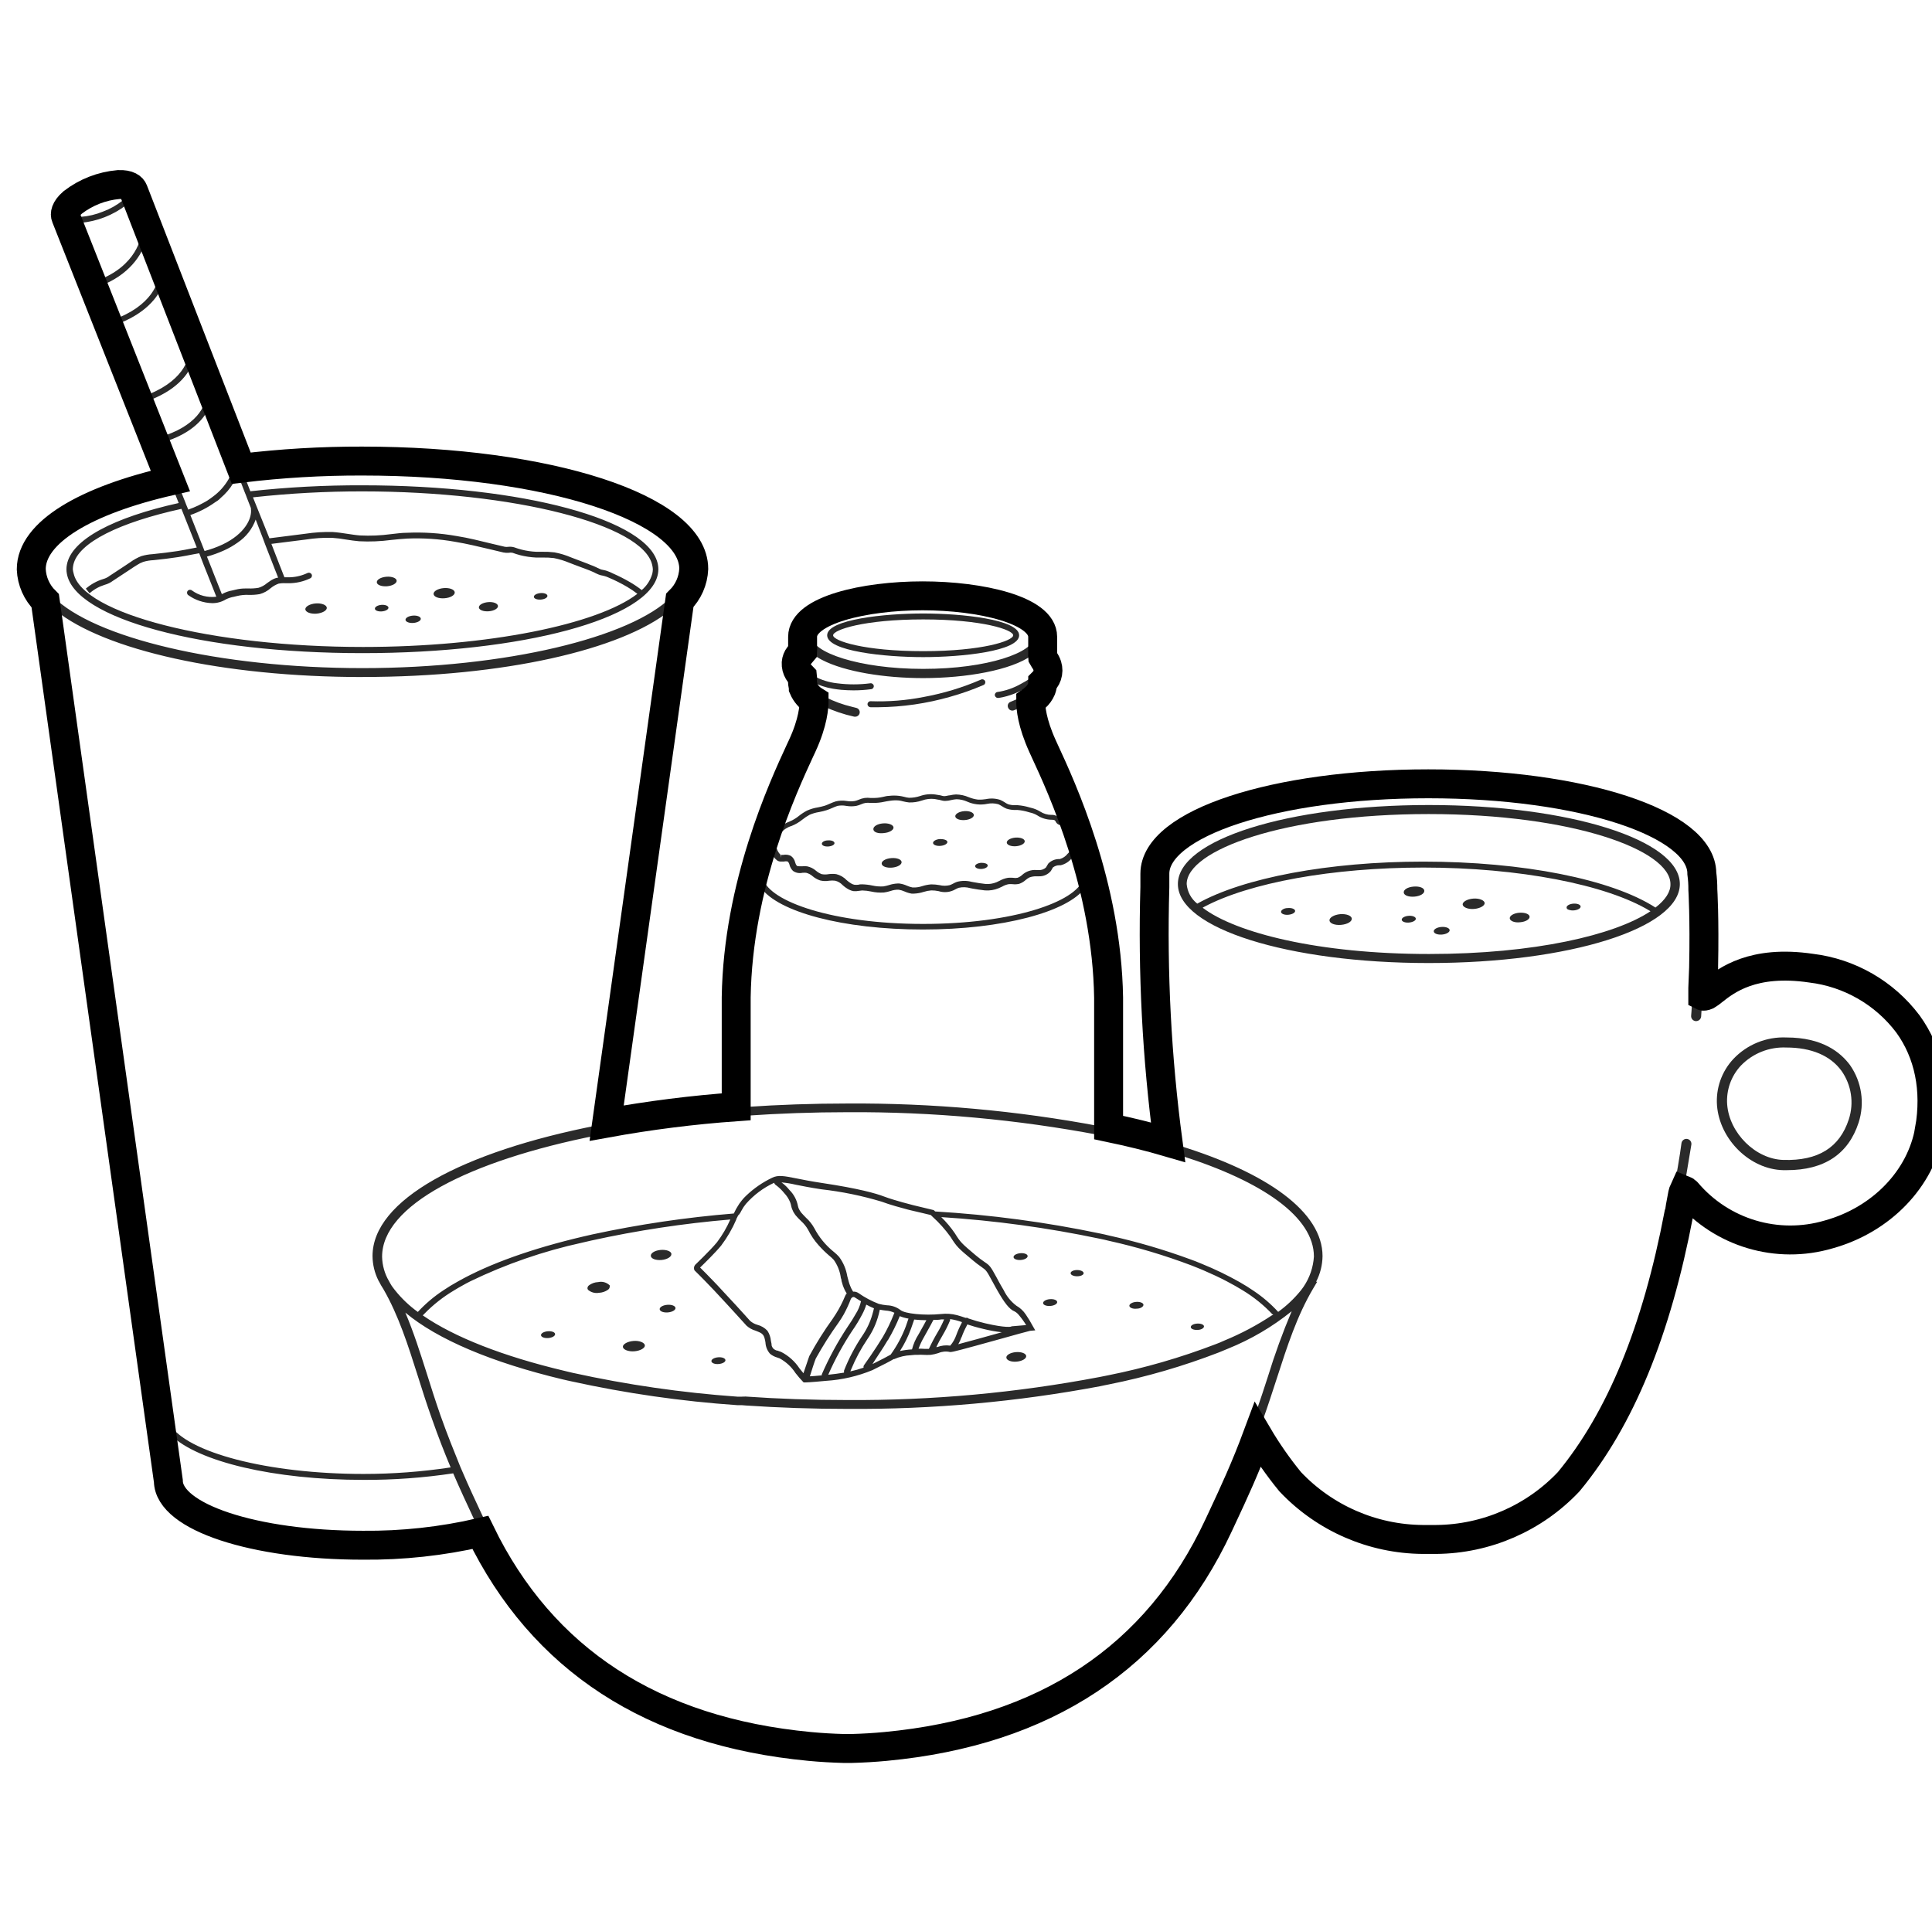 <svg viewBox="0 0 400.64 398.43" height="398.43" width="400.64" xmlns="http://www.w3.org/2000/svg"><defs><style>.cls-1{fill:#2a2a2a;}.cls-2{fill:none;stroke:#000;stroke-miterlimit:10;stroke-width:6px;}</style></defs><g id="Layer_1"><g id="Layer_1-2"><path d="M191.44,136.28c8.001,0,19.899-1.233,19.899-4.525s-11.897-4.525-19.899-4.525-19.911,1.233-19.911,4.525,11.91,4.525,19.911,4.525ZM191.44,128.463c12.255,0,18.666,2.145,18.666,3.292s-6.411,3.292-18.666,3.292-18.678-2.145-18.678-3.292,6.411-3.292,18.678-3.292Z" class="cls-1"></path><path d="M180.505,146.673h1.664c5.005-.049,9.981-.771,14.795-2.145,2.383-.662,4.719-1.486,6.991-2.466.313-.135.457-.497.322-.81l-.002-.004c-.14-.309-.5-.451-.814-.321-3.83,1.662-7.839,2.878-11.947,3.625-3.604.707-7.277,1.001-10.948.875-.34-.027-.639.227-.666.567-.027.34.227.639.567.666l.037.012Z" class="cls-1"></path><path d="M199.947,168.224c-1.06.086-1.886.579-1.849,1.085s.937.851,1.997.764,1.899-.567,1.849-1.073-.937-.863-1.997-.777Z" class="cls-1"></path><path d="M184.82,177.964c-1.147.086-2.034.604-1.985,1.159s1.011.912,2.145.814,2.022-.604,1.985-1.159-1.011-.912-2.145-.814Z" class="cls-1"></path><path d="M194.917,174.006c-.814.062-1.455.432-1.43.826s.727.666,1.553.592,1.455-.444,1.418-.826-.715-.592-1.541-.592Z" class="cls-1"></path><path d="M183.279,172.773c1.147-.099,2.047-.629,2.01-1.171s-1.023-.937-2.182-.838-2.047.616-1.997,1.233,1.011.912,2.17.777Z" class="cls-1"></path><path d="M203.449,178.938c-.727.062-1.295.395-1.233.74s.641.579,1.369.53,1.295-.395,1.233-.752-.641-.518-1.369-.518Z" class="cls-1"></path><path d="M171.665,174.29c-.727,0-1.295.382-1.233.74s.653.579,1.381.518,1.295-.382,1.233-.74-.653-.579-1.381-.518Z" class="cls-1"></path><path d="M210.563,173.71c-1.023.086-1.825.555-1.788,1.048s.912.826,1.936.74,1.825-.555,1.788-1.048-.912-.814-1.936-.74Z" class="cls-1"></path><path d="M80.283,121.584c1.122-.099,2.01-.616,1.973-1.159s-1.011-.912-2.145-.814-2.01.604-1.973,1.159,1.011.9,2.145.814Z" class="cls-1"></path><path d="M92.192,124.074c1.233-.099,2.158-.653,2.108-1.233s-1.073-.974-2.281-.875-2.158.653-2.108,1.233,1.06.974,2.281.875Z" class="cls-1"></path><path d="M85.744,129.191c.863-.074,1.553-.469,1.516-.888s-.777-.703-1.652-.629-1.553.469-1.516.888.814.703,1.652.629Z" class="cls-1"></path><path d="M65.636,127.267c1.233-.111,2.182-.666,2.133-1.233s-1.085-.986-2.306-.888-2.195.666-2.145,1.233,1.085.986,2.318.888Z" class="cls-1"></path><path d="M112.178,124.345c.777-.062,1.381-.419,1.344-.789s-.678-.629-1.455-.555-1.381.407-1.356.789.69.616,1.467.555Z" class="cls-1"></path><path d="M79.198,126.799c.777-.062,1.381-.419,1.356-.789s-.69-.629-1.455-.567-1.381.419-1.356.801.69.616,1.455.555Z" class="cls-1"></path><path d="M101.365,126.774c1.097-.086,1.948-.592,1.899-1.11s-.962-.888-2.047-.789-1.948.579-1.911,1.11.974.875,2.059.789Z" class="cls-1"></path><path d="M395.645,212.349c-4.844-6.425-12.095-10.601-20.084-11.565-12.095-1.788-17.63,2.589-20.281,4.685-.419.359-.869.681-1.344.962-.469.197-.703.197-.826.136v-1.615c.099-2.108.173-3.958.173-4.118.019-.098.019-.198,0-.296.21-10.122-.16-16.028-.16-16.028.008-1.121-.062-2.242-.21-3.353,0-10.443-24.954-18.604-56.713-18.604s-56.713,8.186-56.713,18.641v2.786c-.514,17.679.402,35.371,2.737,52.904-3.834-1.122-7.965-2.133-12.329-3.045v-26.926c-.37-23.339-9.715-43.558-13.241-51.165l-.444-.974c-2.244-4.932-2.466-8.014-2.466-9.321.351-.243.681-.516.986-.814.532-.474.953-1.059,1.233-1.714.167-.458.255-.942.259-1.43l.111-.111c.118-.117.229-.241.333-.37.416-.565.644-1.246.653-1.948.001-.342-.049-.683-.148-1.011-.141-.445-.358-.862-.641-1.233-.111-.173-.222-.333-.308-.493-.025-.242-.025-.486,0-.727v-3.538c0-5.523-12.822-8.495-24.892-8.495s-24.892,2.971-24.892,8.495v1.886c.024.411.024.822,0,1.233-.087.117-.187.224-.296.321-.161.151-.314.312-.456.481-.336.429-.538.948-.579,1.492-.034.65.13,1.294.469,1.849.159.282.363.536.604.752l.247.259c.019.151.019.305,0,.456-.036.282-.036.568,0,.851l.16.912v.148c.46,1.075,1.239,1.983,2.232,2.601,0,1.233-.173,4.426-2.466,9.382l-.456.974c-3.514,7.607-12.871,27.826-13.229,51.177v22.698c-9.01.642-17.978,1.774-26.865,3.39l15.165-108.408c1.759-1.737,2.794-4.077,2.897-6.547,0-12.539-30.206-22.352-68.759-22.352-8.381-.021-16.756.473-25.077,1.479l-22.365-57.589c-.234-.604-.986-1.319-3.095-1.233-3.448.303-6.738,1.587-9.481,3.699-1.615,1.393-1.677,2.466-1.442,3.008h0l21.687,54.765c-17.569,4.007-28.85,10.652-28.85,18.308.103,2.47,1.139,4.809,2.897,6.547l25.533,182.555c.111,7.459,17.778,13.303,40.328,13.303,8.201.081,16.383-.808,24.374-2.651,12.822,26.384,35.754,41.314,68.302,44.384,2.342.222,4.685.358,7.003.419h1.701c2.318-.062,4.66-.197,7.003-.419,33.091-3.107,56.306-18.493,69.042-45.777l.863-1.849c2.306-4.932,4.673-9.999,7.262-16.965,2,3.399,4.259,6.638,6.756,9.691,7.151,7.569,17.081,11.893,27.494,11.971h2.762c10.419-.078,20.354-4.407,27.506-11.984,10.726-12.995,18.198-31.205,22.833-55.554.03-.072.055-.146.074-.222,0-.16.333-1.775.715-3.896.061-.28.152-.553.271-.814.239.096.454.243.629.432,7.195,8.488,18.721,11.93,29.392,8.778,10.923-3.033,19.122-11.54,20.885-21.662,1.455-8.334-.086-15.954-4.463-21.995ZM398.111,233.987c-1.615,9.333-9.222,17.199-19.381,20.022-9.905,2.926-20.603-.276-27.272-8.162-.515-.565-1.198-.949-1.948-1.097.481-2.811.974-5.782,1.233-7.397.068-.569-.338-1.085-.906-1.153-.569-.068-1.085.338-1.153.906-.271,2.232-1.11,7.027-1.714,10.393v.136l-.222,1.11c-4.562,24.954-12.304,44.212-23.055,57.182-6.788,7.049-16.106,11.101-25.891,11.256h-2.836c-9.783-.151-19.102-4.198-25.891-11.244-2.78-3.41-5.255-7.056-7.397-10.899.123-.308.222-.592.333-.912.986-2.786,1.849-5.462,2.688-8.038,2.281-7.064,4.253-13.167,7.619-18.876l.826-1.393h-.222c.854-1.642,1.31-3.463,1.332-5.314,0-9.111-11.355-17.261-29.824-22.944-2.435-17.738-3.404-35.647-2.897-53.545v-2.836c0-8.001,21.97-16.558,54.667-16.558s54.617,8.569,54.617,16.471c-.006.057-.006.115,0,.173v.234l.062.123c0,.395.111,1.788.148,2.971,0,.086.481,7.57,0,20.244-.111,2.269-.234,4.821-.333,5.782-.064.568.344,1.081.913,1.145.004 0.0.008.001.012.001h.111c.533-.003.979-.407,1.036-.937,0-.456.099-1.233.148-2.195.613.062,1.231-.044,1.788-.308.652-.336,1.26-.75,1.812-1.233,2.614-2.071,7.484-5.918,18.678-4.266,7.431.891,14.181,4.762,18.703,10.726,4.106,5.597,5.523,12.662,4.167,20.429l.049 0ZM259.583,295.52c-2.774,7.619-5.19,12.81-7.743,18.259l-.863,1.849c-12.329,26.631-35.088,41.684-67.476,44.729-2.564.234-5.153.382-7.681.432s-5.117-.197-7.681-.432c-31.685-2.984-54.099-17.458-66.663-43.016l-.395-.838-.407-.826h0l-.875-1.862c-1.307-2.799-2.577-5.511-3.871-8.532-.173-.382-.333-.777-.505-1.171-1.233-3.058-2.626-6.46-4.069-10.541-1.036-2.971-1.948-5.832-2.823-8.63-1.405-4.426-2.762-8.692-4.475-12.723,6.682,5.597,18.037,10.369,32.647,13.858l.912.21.9.197c11.312,2.489,22.793,4.137,34.348,4.932h.925l.925.074c6.781.456,13.845.703,21.119.703,17.535.114,35.041-1.459,52.275-4.697l.925-.197.925-.185c7.766-1.551,15.385-3.766,22.772-6.621l.925-.382.986-.407c4.766-1.92,9.22-4.537,13.217-7.767-1.874,4.433-3.52,8.96-4.932,13.562-.764,2.367-1.566,4.821-2.466,7.397-.086.222-.148.419-.222.641l-.259.703c-.136.431-.296.863-.395,1.282ZM75.24,318.625c-23.018,0-38.479-5.955-38.479-11.528v-.062l-1.307-9.395c5.585,5.486,21.354,9.271,39.933,9.271,6.223.025,12.439-.429,18.592-1.356,1.405,3.267,2.762,6.164,4.081,9l.752,1.59c-7.736,1.733-15.646,2.565-23.573,2.478ZM8.331,118.057v-.592c-.006-.111-.006-.222,0-.333.962-6.312,11.737-11.971,27.629-15.571l1.097,2.762c-13.463,2.984-22.266,7.558-23.191,12.81-.059.305-.088.614-.086.925h0c-.002.31.027.62.086.925,1.64,9.308,27.962,16.471,61.287,16.471s59.647-7.163,61.287-16.471c.053-.305.082-.615.086-.925h0c-.004-.31-.033-.619-.086-.925-1.64-9.321-27.974-16.484-61.287-16.484-7.764-.026-15.523.385-23.24,1.233l-1.122-2.885c8.112-.982,16.277-1.46,24.448-1.43,35.261,0,65.183,8.865,66.823,19.578.006.111.006.222,0,.333v.592c-.012.786-.167,1.563-.456,2.293-.306.778-.721,1.509-1.233,2.17-.343.434-.714.846-1.11,1.233-8.334,8.421-34.311,14.795-64.111,14.795s-55.776-6.337-64.111-14.795c-.397-.39-.771-.801-1.122-1.233-.508-.664-.922-1.394-1.233-2.17-.263-.739-.385-1.521-.358-2.306ZM15.469,46.143c.322.052.648.077.974.074h.259c3.448-.303,6.738-1.587,9.481-3.699.337-.288.646-.605.925-.949l2.17,5.449c-.031.105-.031.216,0,.321.382,1.825-1.159,7.928-9.049,10.812l-4.759-12.008ZM15.137,43.751c.232-.303.497-.58.789-.826,2.525-1.947,5.553-3.132,8.729-3.415h.271c.294-.002.587.027.875.086.432.074.69.222.752.358h0c0,.136,0,.419-.308.777-.228.311-.493.592-.789.838-1.24.988-2.63,1.771-4.118,2.318-1.466.602-3.018.969-4.599,1.085-.384.016-.769-.013-1.147-.086-.432-.074-.703-.222-.764-.358h0c-.086-.136.012-.419.271-.777h.037ZM39.092,72.218c-.006.066-.006.132,0,.197.419,1.997-1.332,7.015-9.382,9.765h0l-5.856-14.795c6.041-2.108,9.099-5.708,9.986-8.63l5.252,13.463ZM32.829,56.191c-.012.069-.012.14,0,.21.407,1.948-1.405,7.138-9.432,9.925l-2.749-6.978c6.054-2.232,8.889-6.51,9.654-9.641l2.527,6.485ZM30.153,83.315c6.263-2.145,9.111-5.696,9.949-8.519l2.589,6.621c-.055.107-.08.226-.074.345.321,2.343-2.01,6.781-9.555,8.901l-2.91-7.348ZM43.616,83.783l4.636,11.897v.111c.083.547.054,1.105-.086,1.64-.074.341-.177.675-.308.999-.145.362-.318.713-.518,1.048-.8,1.357-1.865,2.54-3.132,3.477-.382.296-.801.592-1.233.875s-1.233.678-1.849.999c-.684.323-1.383.611-2.096.863l-.16-.419-.259-.616-.234-.616-1.11-2.774-.358-.912-.358-.912-3.033-7.644c6.325-1.788,9.259-5.252,10.097-8.001v-.012ZM45.638,103.386c.296-.259.579-.518.838-.777.989-.963,1.799-2.095,2.392-3.341.145-.33.272-.668.382-1.011l.358.9,1.122,2.885.247.604.234.629.826,2.108c-.013.053-.013.108,0,.16.259,1.96-1.233,5.178-5.918,7.397-1.191.554-2.428.999-3.699,1.332l-.382-.974-2.564-6.485c1.818-.627,3.537-1.512,5.104-2.626.382-.234.727-.456,1.06-.789v-.012ZM135.381,118.045h0c-.007.311-.044.621-.111.925-.374,1.329-1.138,2.514-2.195,3.403-.783-.611-1.607-1.167-2.466-1.664-1.106-.641-2.246-1.221-3.415-1.738l-.629-.296c-.296-.123-.604-.247-.912-.345l-.542-.123-.395-.086c-.072-.019-.142-.044-.21-.074-.215-.081-.425-.176-.629-.284l-.271-.136c-.395-.197-.814-.345-1.233-.505l-.37-.16-3.6-1.369c-1.097-.469-2.242-.816-3.415-1.036-.851-.102-1.708-.143-2.564-.123h-1.233c-1.032-.047-2.057-.2-3.058-.456-.493-.123-.974-.284-1.455-.456-.399-.123-.818-.165-1.233-.123-.245.037-.495.037-.74,0l-2.614-.616c-2.466-.592-4.932-1.233-7.397-1.615-3.404-.604-6.865-.831-10.319-.678-1.11,0-2.207.173-3.304.284-2.124.287-4.27.378-6.411.271-.863-.062-1.738-.21-2.589-.333s-2.059-.321-3.119-.382c-1.877-.043-3.754.077-5.61.358l-7.471.949-3.415-8.495c7.557-.836,15.156-1.248,22.759-1.233,31.439,0,58.168,6.892,60.03,15.251.074.295.119.596.136.9l0-.012ZM15.1,118.045h0c.007-.311.044-.621.111-.925,1.023-4.611,9.629-8.778,22.414-11.589l3.181,8.014-.949.185c-1.011.197-2.034.395-3.045.555-1.627.247-3.329.456-5.166.641-.794.046-1.58.183-2.343.407-.796.316-1.55.73-2.244,1.233l-.863.579-1.405.925-1.405.925-.641.419c-.392.306-.84.532-1.319.666-1.336.402-2.571,1.083-3.625,1.997l.777.962c.903-.799,1.967-1.395,3.119-1.751.624-.166,1.21-.45,1.726-.838l2.207-1.455,1.405-.925.703-.469.727-.456c.385-.253.799-.46,1.233-.616.702-.208,1.426-.328,2.158-.358,1.763-.173,3.489-.395,5.129-.641,1.036-.16,2.071-.37,3.095-.567l1.233-.222.949,2.466.37.925.37.925,1.862,4.697c-1.809.227-3.636-.25-5.104-1.332-.28-.192-.663-.126-.863.148-.195.279-.126.664.153.858.002.002.005.003.007.005,1.443,1.029,3.16,1.605,4.932,1.652,1.004.017,1.992-.252,2.848-.777.525-.263,1.086-.446,1.664-.542l.666-.16c.778-.19,1.579-.268,2.379-.234.776.028,1.553-.026,2.318-.16.841-.232,1.617-.654,2.269-1.233.491-.401,1.045-.718,1.64-.937.492-.092.993-.121,1.492-.086h.505c1.583.015,3.148-.335,4.574-1.023.302-.143.431-.503.288-.804-.001-.003-.003-.006-.005-.009-.022-.052-.056-.098-.099-.136-.183-.203-.476-.268-.727-.16-.12.061-.243.114-.37.16-1.167.503-2.428.755-3.699.74h-.777c-.006-.024-.006-.05,0-.074l-.259-.653-.358-.925-.37-.925-1.689-4.352,7.163-.9c1.782-.279,3.585-.399,5.388-.358,1.005.069,2.005.192,2.996.37.863.136,1.775.271,2.675.345,2.215.114,4.435.023,6.633-.271,1.085-.111,2.158-.222,3.243-.284,3.347-.147,6.7.077,9.999.666,2.466.407,4.932,1.011,7.397,1.59l2.638.629c.353.068.714.088,1.073.062.264-.058.537-.058.801,0,.53.197,1.06.358,1.566.493,1.086.274,2.197.439,3.316.493h1.319c.795-.02,1.59.017,2.379.111,1.085.215,2.147.537,3.169.962l.986.382,2.466.925.197.074c.507.18,1.005.386,1.492.616l.259.136.21.099c.278.137.567.253.863.345l.469.099.444.111c.262.074.518.169.764.284,1.346.564,2.652,1.219,3.908,1.96.724.428,1.42.901,2.084,1.418-8.211,6.337-30.933,11.022-56.873,11.022-31.451,0-58.18-6.892-60.03-15.239-.085-.286-.143-.579-.173-.875l0-.012ZM54.552,111.733l.456,1.233,1.64,4.204.358.925.37.925.308.801h-.259c-.551.155-1.07.41-1.529.752l-.53.37c-.513.441-1.114.769-1.763.962-.688.116-1.386.161-2.084.136h-.53c-.736-.01-1.469.077-2.182.259l-.616.148c-.716.122-1.407.359-2.047.703l-.136.074-1.701-4.278-.358-.925-.37-.925-.666-1.664c1.224-.336,2.42-.769,3.575-1.295.998-.45,1.948-1,2.836-1.64,1.706-1.149,3.001-2.812,3.699-4.747l1.529,3.982ZM75.277,140.398c29.183,0,53.582-5.634,63.704-13.808l-15.017,106.781c-28.221,5.523-46.714,15.51-46.714,27.124.017,1.769.439,3.511,1.233,5.092h0l.111.185c.278.551.586,1.086.925,1.603,3.144,5.462,5.092,11.589,7.151,18.087.875,2.786,1.788,5.659,2.848,8.63,1.369,3.908,2.675,7.237,3.933,10.233-5.978.903-12.016,1.357-18.062,1.356-19.8,0-36.827-4.438-40.266-10.406L11.524,126.601c10.11,8.174,34.521,13.808,63.716,13.808l.037-.012ZM154.688,206.974c.164-7.727,1.198-15.411,3.082-22.907,3.526,5.043,17.026,8.704,33.621,8.704s30.058-3.699,33.609-8.63c1.878,7.485,2.911,15.156,3.082,22.87v26.557c-17.234-3.243-34.739-4.82-52.275-4.71-7.274,0-14.339.247-21.119.715v-22.599ZM168.25,155.587c1.415-2.844,2.292-5.924,2.589-9.086,2.019.941,4.136,1.657,6.312,2.133h.21c.428-.005.799-.299.9-.715.115-.497-.194-.994-.69-1.11l-.925-.234c-1.883-.448-3.708-1.115-5.437-1.985l-.481-.271c-.325-.184-.634-.394-.925-.629-.526-.379-.95-.883-1.233-1.467l-.148-.814h0c1.359.699,2.819,1.182,4.327,1.43.567.099,1.134.16,1.689.222.9.074,1.775.111,2.552.111,1.237.003,2.473-.079,3.699-.247.332-.057.557-.37.505-.703-.057-.334-.367-.562-.703-.518-2.3.302-4.629.302-6.929,0l-.653-.086c-1.624-.267-3.184-.836-4.599-1.677-.147-.414-.397-.783-.727-1.073-.094-.087-.181-.182-.259-.284-.172-.251-.266-.547-.271-.851.016-.186.09-.362.21-.505.077-.095.164-.182.259-.259.453-.371.759-.891.863-1.467h0c.645.523,1.344.978,2.084,1.356,4.722,2.466,13.007,3.773,20.959,3.773,8.926,0,18.259-1.627,22.525-4.71l.493-.395h0c-.043.373-.043.749,0,1.122.031.171.085.337.16.493.133.251.282.494.444.727.166.215.303.452.407.703.018.156.018.313,0,.469.012.123.012.247,0,.37-1.206.929-2.488,1.754-3.834,2.466-1.481.835-3.102,1.391-4.784,1.64-.336.039-.579.341-.542.678.022.142.092.272.197.37.11.114.261.181.419.185h.074c.34-.04.677-.097,1.011-.173,1.03-.228,2.034-.563,2.996-.999,1.183-.541,2.321-1.176,3.403-1.899-.007.19-.044.377-.111.555-.174.412-.44.779-.777,1.073-.144.133-.296.256-.456.37-.317.256-.65.491-.999.703l-.345.197c-.437.236-.885.45-1.344.641l-.777.321c-.471.158-.725.668-.567,1.139.011.032.023.063.037.094.134.362.478.602.863.604.114-.003.226-.023.333-.062.53-.21,1.122-.469,1.726-.752.3,3.144,1.174,6.207,2.577,9.037l.456.974c1.344,2.91,3.551,7.681,5.77,13.759l-.432-.111-.358-.086-.086-.111c-.068-.126-.146-.245-.234-.358-.41-.455-1.004-.7-1.615-.666-.845.006-1.673-.239-2.379-.703-.579-.355-1.212-.613-1.874-.764l-.284-.074c-.802-.245-1.629-.403-2.466-.469h-.53c-.496.014-.992-.053-1.467-.197-.26-.114-.508-.254-.74-.419-.293-.191-.603-.356-.925-.493-.948-.306-1.96-.357-2.934-.148-.546.092-1.099.126-1.652.099-.652-.081-1.29-.247-1.899-.493-.837-.364-1.738-.561-2.651-.579-.436.022-.87.084-1.295.185-.271,0-.555.111-.826.136-.203.045-.413.045-.616,0-.337-.107-.684-.181-1.036-.222l-.518-.086c-1.071-.149-2.161-.039-3.181.321-.732.24-1.498.361-2.269.358-.347-.032-.689-.098-1.023-.197-.337-.085-.679-.151-1.023-.197-.708-.088-1.425-.088-2.133,0-.419,0-.838.123-1.233.21-.707.164-1.432.239-2.158.222h-.419c-.409-.053-.824-.053-1.233,0-.425.07-.839.194-1.233.37-.255.11-.519.197-.789.259-.555.092-1.122.092-1.677,0-.766-.131-1.551-.102-2.306.086-.419.137-.831.298-1.233.481-.321.148-.653.284-.999.407-.444.148-.925.234-1.418.345-.792.12-1.564.348-2.293.678-.594.309-1.156.677-1.677,1.097-.582.477-1.23.867-1.923,1.159-.759.283-1.46.701-2.071,1.233,2.355-6.633,4.759-11.823,6.164-14.906l.407-1.11ZM191.44,125.467c13.562,0,22.956,3.477,23.03,6.608h0v.074c-.16,3.132-9.567,6.571-23.03,6.571s-23.092-3.501-23.092-6.633,9.432-6.658,23.006-6.658l.086.037ZM221.856,173.267c.072.247.158.49.259.727l.111.259c.195.387.325.803.382,1.233h0c0,.382-.284.69-.764,1.134l-.432.419c-.411.541-.986.935-1.64,1.122h-.284c-.79.032-1.539.363-2.096.925-.114.161-.217.33-.308.505-.045.093-.094.183-.148.271-.402.413-.967.625-1.541.579h-.432c-1.103-.102-2.197.27-3.008,1.023-.274.25-.591.446-.937.579-.317.063-.644.063-.962,0-.332-.025-.666-.025-.999,0-.62.097-1.218.306-1.763.616l-.653.308c-.721.298-1.503.42-2.281.358-.851-.086-1.738-.234-2.466-.37l-.419-.074c-.986-.26-2.022-.26-3.008,0-.29.102-.571.23-.838.382-.221.123-.452.226-.69.308-.685.165-1.399.165-2.084,0-.577-.109-1.163-.163-1.751-.16-.628.048-1.249.168-1.849.358-.65.222-1.336.318-2.022.284-.399-.078-.788-.202-1.159-.37-.509-.229-1.049-.383-1.603-.456h-.321c-.617.027-1.226.139-1.812.333-.38.115-.767.206-1.159.271-.769.046-1.541-.016-2.293-.185-.694-.146-1.399-.228-2.108-.247-.259,0-.518,0-.777.086-.282.035-.568.035-.851,0-.193-.045-.38-.116-.555-.21-.375-.208-.722-.46-1.036-.752-.579-.606-1.319-1.034-2.133-1.233-.532-.074-1.071-.074-1.603,0-.473.087-.957.087-1.43,0-.422-.165-.813-.398-1.159-.69-.534-.475-1.185-.798-1.886-.937-.352-.037-.708-.037-1.06,0-.518,0-.851,0-1.048-.099-.166-.206-.284-.446-.345-.703-.119-.546-.435-1.029-.888-1.356-.488-.242-1.043-.316-1.578-.21h-.456v.604l-.111-.629c-.583-.577-.916-1.361-.925-2.182.218-1.795,1.483-3.288,3.218-3.797.815-.328,1.576-.777,2.256-1.332.463-.372.958-.702,1.479-.986.634-.275,1.301-.466,1.985-.567.534-.098,1.061-.23,1.578-.395.37-.123.74-.271,1.097-.432s.74-.321,1.122-.444c.602-.118,1.222-.118,1.825,0,.681.117,1.378.117,2.059,0,.338-.077.668-.184.986-.321.302-.14.621-.239.949-.296.323-.043.651-.043.974,0h.469c.829.02,1.657-.063,2.466-.247.382-.074.764-.148,1.159-.197.612-.095,1.233-.116,1.849-.062.295.043.588.104.875.185.405.102.817.176,1.233.222.913.028,1.824-.11,2.688-.407.831-.304,1.722-.409,2.601-.308l.579.111c.28.033.556.09.826.173.367.112.754.142,1.134.086.321,0,.629-.099.949-.16.353-.082.711-.135,1.073-.16.766.018,1.521.19,2.219.505,1.288.576,2.723.736,4.106.456.771-.162,1.571-.137,2.33.074.251.115.494.247.727.395.298.204.616.378.949.518.597.195,1.222.29,1.849.284h.505c.753.065,1.497.21,2.219.432l.296.086c.53.109,1.038.305,1.504.579.903.6,1.962.921,3.045.925.37,0,.592.074.69.197.041.059.079.121.111.185.157.355.472.616.851.703l.395.099c.464.061.895.268,1.233.592.049.07.09.144.123.222.116.253.207.518.271.789h0l.062.469ZM159.891,176.632c.214.71.645,1.335,1.233,1.788.236.172.522.263.814.259.209.012.419.012.629,0,.262-.072.539-.072.801,0,.185.195.309.439.358.703.125.467.372.892.715,1.233.568.402,1.28.546,1.96.395.262-.024.527-.024.789,0,.489.127.941.368,1.319.703.454.386.977.683,1.541.875.625.155,1.277.176,1.911.062.409-.053.824-.053,1.233,0,.586.146,1.117.458,1.529.9.398.368.841.683,1.319.937.284.147.587.255.9.321.412.038.827.017,1.233-.062l.616-.074c.63.015,1.258.089,1.874.222.869.197,1.762.264,2.651.197.46-.063.914-.166,1.356-.308.537-.193,1.106-.285,1.677-.271.426.067.84.192,1.233.37.464.208.953.358,1.455.444h.518c.675-.031,1.342-.151,1.985-.358.512-.163,1.042-.267,1.578-.308.505-.003,1.009.046,1.504.148,1.181.382,2.47.239,3.538-.395.213-.118.435-.217.666-.296.787-.177,1.605-.152,2.379.074l.432.086c.777.136,1.701.296,2.601.382.976.077,1.957-.079,2.86-.456.247-.099.493-.222.727-.333.419-.247.878-.418,1.356-.505.254-.019.51-.019.764,0,.465.058.936.037,1.393-.062.507-.176.972-.453,1.369-.814.234-.202.49-.375.764-.518.485-.177,1-.257,1.516-.234h.469c.95.033,1.861-.377,2.466-1.11.085-.131.164-.267.234-.407.05-.107.108-.21.173-.308.374-.301.839-.466,1.319-.469h.308c.922-.222,1.743-.747,2.33-1.492l.37-.37c.148-.136.296-.271.432-.419.518,1.664,1.023,3.415,1.492,5.215-1.455,4.611-14.4,9.234-33.153,9.234s-31.784-4.66-33.153-9.284c.431-2.059.974-3.933,1.529-5.733l.086.037ZM154.737,231.385c6.793-.469,13.858-.727,21.119-.727,17.538-.099,35.044,1.499,52.275,4.771l.925.185.925.185c4.488.949,8.704,2.01,12.613,3.169l1.023.308,1.159.358c17.113,5.4,27.691,12.785,27.691,20.959-.141,2.227-.873,4.376-2.121,6.226-.222.321-.444.629-.69.925-1.339,1.635-2.885,3.09-4.599,4.327-1.507-1.642-3.204-3.098-5.055-4.34-.444-.304-.912-.612-1.405-.925-.493-.308-1.023-.616-1.553-.925-2.541-1.435-5.172-2.704-7.878-3.797l-1.233-.505-1.097-.407c-5.496-2.023-11.122-3.671-16.841-4.932l-.925-.222-.925-.197c-11.276-2.364-22.712-3.893-34.213-4.574-.071-.056-.137-.118-.197-.185l-.111-.099-4.253-1.023s-3.921-.986-5.992-1.775c-1.714-.666-5.338-1.689-12.896-2.823-2.293-.345-3.97-.678-5.314-.949-2.527-.505-3.797-.764-5.055-.136-1.972.942-3.782,2.19-5.363,3.699-.334.308-.643.642-.925.999-.348.419-.658.869-.925,1.344-.099.147-.19.299-.271.456l-.456.912c-9.866.8-19.668,2.25-29.343,4.34l-.962.222-.974.222c-10.492,2.466-19.369,5.61-25.891,9.284-.542.296-1.06.604-1.578.912l-1.442.925c-1.958,1.28-3.751,2.795-5.338,4.512-1.782-1.284-3.379-2.806-4.747-4.525-.234-.308-.481-.604-.69-.925s-.358-.616-.53-.925c-.912-1.544-1.409-3.299-1.442-5.092,0-10.566,17.803-19.85,44.594-25.163l.962-.197.949-.185c8.971-1.656,18.026-2.821,27.124-3.489l.925-.062.949-.136ZM153.813,289.652h-.925c-11.468-.816-22.861-2.464-34.09-4.932l-.9-.21c-.308-.062-.604-.148-.912-.222-12.6-2.996-22.735-6.941-29.318-11.491l.296-.296c1.861-1.919,3.971-3.577,6.275-4.932.518-.321,1.048-.629,1.59-.925.555-.321,1.134-.629,1.726-.925,7.377-3.567,15.148-6.253,23.154-8.001l.962-.222.962-.222c9.497-2.09,19.123-3.548,28.813-4.364-.733,1.676-1.66,3.261-2.762,4.722-1.442,1.751-4.512,4.66-4.537,4.697-.257.317-.31.753-.136,1.122.715.69,1.479,1.479,2.269,2.281l.888.925.888.925c1.689,1.8,3.341,3.6,4.636,5.018l.111.123.925,1.023.16.173.764.838.074.099c.557.528,1.234.913,1.973,1.122l.604.247.271.123c.261.116.489.294.666.518.093.124.168.261.222.407.03.072.055.146.074.222.087.303.153.612.197.925.041.866.376,1.692.949,2.342.439.358.947.623,1.492.777l.493.173c1.334.725,2.465,1.772,3.292,3.045.505.653,1.044,1.278,1.615,1.874h0c.027.031.061.057.099.074h.308s.888,0,4.327-.333c3.302-.206,6.547-.956,9.604-2.219,2.306-1.147,3.575-1.788,4.414-2.293h.123c1.09-.483,2.261-.755,3.452-.801l.814-.074h.592c.41-.031.823-.031,1.233,0,.46.031.921.031,1.381,0h.086c.54-.077,1.072-.2,1.59-.37.749-.326,1.583-.404,2.379-.222h.173c.444,0,1.973-.395,10.06-2.638,2.959-.826,6.004-1.677,6.386-1.751l1.085-.099-.481-.838c-.444-.836-.933-1.647-1.467-2.429-.502-.764-1.178-1.397-1.973-1.849-1.12-.853-2.02-1.96-2.626-3.23-.185-.308-.37-.616-.542-.925l-.518-.925c-.148-.284-.284-.555-.419-.789-1.233-2.256-1.393-2.466-2.466-3.181-.65-.438-1.275-.912-1.874-1.418-2.922-2.466-3.119-2.651-4.29-4.525-.829-1.219-1.779-2.351-2.836-3.378,11.054.704,22.043,2.204,32.881,4.488l.925.197.925.222c5.844,1.296,11.588,3.01,17.187,5.129l1.11.444,1.233.505c1.775.764,3.452,1.541,4.993,2.355.592.312,1.159.621,1.701.925l1.566.925c2.3,1.392,4.399,3.093,6.238,5.055l.099.099h-.247c-3.109,2.065-6.412,3.82-9.863,5.24l-.986.432-.912.358c-7.203,2.764-14.627,4.913-22.192,6.423l-.925.185-.925.185c-17.229,3.278-34.736,4.876-52.275,4.771-7.262,0-14.326-.247-21.119-.727l-.789.025ZM153.554,251.457l.123-.247c.024-.052.053-.101.086-.148.257-.496.567-.963.925-1.393,1.627-1.85,3.621-3.34,5.856-4.377.023.157.107.299.234.395.543.39,1.043.836,1.492,1.332.086.111.21.259.358.419h0c.527.554.946,1.202,1.233,1.911.097.264.171.537.222.814.043.207.105.409.185.604.078.207.168.409.271.604.123.197.247.407.395.604.361.434.748.846,1.159,1.233.583.517,1.079,1.125,1.467,1.8.582,1.181,1.325,2.277,2.207,3.255.666.751,1.383,1.456,2.145,2.108l.136.111c.301.248.585.516.851.801.736,1.035,1.225,2.224,1.43,3.477,0,.234.111.456.173.69-.006.062-.006.123,0,.185.074.308.173.616.271.925.112.315.239.623.382.925.127.264.271.519.432.764-.143.15-.256.326-.333.518-.526,1.285-1.161,2.522-1.899,3.699-.222.358-.444.703-.703,1.073-1.767,2.445-3.373,5.003-4.808,7.656-.234.567-.814,2.466-1.233,3.6l-.814-.999c-.951-1.446-2.259-2.622-3.797-3.415-.181-.075-.367-.141-.555-.197l-.222-.086h-.148c-.243-.08-.469-.206-.666-.37-.196-.203-.337-.454-.407-.727v-.16c0-.234-.099-.481-.136-.752-.064-.752-.314-1.477-.727-2.108-.566-.603-1.294-1.031-2.096-1.233-.552-.157-1.061-.435-1.492-.814l-.838-.925-.148-.173-.296-.321-.629-.69c-.296-.321-.604-.653-.925-1.023-.925-.999-1.973-2.145-3.058-3.292-.284-.308-.579-.616-.863-.937l-.888-.925c-.937-.974-1.862-1.923-2.725-2.774.777-.752,3.107-3.021,4.364-4.549,1.255-1.664,2.307-3.473,3.132-5.388v-.062l.074-.173.333-.653c.222-.173.321-.37.468-.592ZM189.012,251.038l2.466.579,1.541.37.382.37c1.375,1.247,2.615,2.635,3.699,4.143,1.295,2.071,1.615,2.367,4.549,4.808.623.531,1.273,1.029,1.948,1.492.888.629.962.678,2.084,2.762l.111.197c.173.308.333.629.505.925l.518.925c1.405,2.466,2.466,3.933,3.6,4.377.324.175.61.414.838.703.569.665,1.084,1.374,1.541,2.121l-2.934.247h-.074l-.123.074s-1.023.321-5.351-.69c-1.175-.274-2.336-.607-3.477-.999-.068-.061-.147-.108-.234-.136-.085-.018-.174-.018-.259,0h-.123c-.641-.222-1.233-.419-1.751-.555-1.097-.289-2.239-.369-3.366-.234-3.403.345-7.484-.062-8.384-.838-.806-.613-1.786-.954-2.799-.974-.57-.051-1.135-.15-1.689-.296-1.507-.576-2.936-1.338-4.253-2.269-.319-.204-.695-.299-1.073-.271-.048-.066-.089-.136-.123-.21-.181-.293-.334-.603-.456-.925-.127-.301-.234-.61-.321-.925-.111-.382-.21-.764-.308-1.159-.237-1.443-.816-2.809-1.689-3.982-.304-.341-.634-.659-.986-.949l-.136-.111c-1.674-1.347-3.051-3.026-4.044-4.932-.447-.799-1.021-1.52-1.701-2.133-.157-.143-.305-.295-.444-.456-.197-.197-.37-.395-.542-.592-.147-.191-.279-.393-.395-.604-.139-.232-.235-.486-.284-.752-.236-1.273-.856-2.443-1.775-3.353-.104-.103-.199-.214-.284-.333-.405-.464-.865-.878-1.369-1.233.984.082,1.961.239,2.922.469,1.356.271,3.058.616,5.375.962,4.232.477,8.412,1.335,12.489,2.564,1.615.616,4.192,1.319,5.425,1.64l.752.185ZM186.62,280.195c.941-1.462,1.715-3.025,2.306-4.66.37-1.097.555-1.627.653-1.874h0c.84.089,1.683.134,2.527.136-.308.567-.801,1.492-1.603,2.897-.626.971-1.093,2.037-1.381,3.156-.854.048-1.704.164-2.54.345h.037ZM176.51,269.309c.047-.13.152-.23.284-.271.127-.07.28-.07.407,0,.407.271.875.555,1.344.838-.215.956-.599,1.866-1.134,2.688-.407.727-.949,1.615-1.701,2.7-2.048,3.099-3.822,6.37-5.301,9.777-.012.065-.012.132,0,.197-1.159.111-1.96.173-2.466.197.358-1.147.986-3.144,1.233-3.699,1.414-2.556,2.979-5.026,4.685-7.397.403-.573.778-1.165,1.122-1.775.574-1.048,1.072-2.136,1.492-3.255l.037 0ZM171.776,285.053c1.382-3.148,3.032-6.172,4.932-9.037.764-1.088,1.456-2.224,2.071-3.403.354-.652.643-1.338.863-2.047.514.288,1.045.543,1.59.764-.074.308-.173.752-.321,1.233-.448,1.603-1.161,3.12-2.108,4.488-1.514,2.252-2.779,4.662-3.773,7.188v.16c-.024.089-.024.182,0,.271-1.122.185-2.232.333-3.23.432l-.025-.049ZM176.522,283.956c.894-2.16,2-4.225,3.304-6.164,1.102-1.577,1.912-3.339,2.392-5.203.099-.382.173-.715.234-.974.432.086.851.148,1.233.185.62.031,1.228.186,1.788.456l-.136.333c-.635,1.617-1.394,3.184-2.269,4.685-1.442,2.404-3.871,5.819-3.896,5.856-.046.057-.076.125-.086.197-.037.099-.037.209,0,.308-.898.319-1.817.578-2.749.777l.185-.456ZM184.117,277.952c.947-1.6,1.771-3.269,2.466-4.993.584.234,1.192.404,1.812.505-.148.395-.333.925-.579,1.677-.785,2.058-1.833,4.006-3.119,5.795-.74.432-1.911,1.023-3.773,1.96.74-1.208,2.219-3.304,3.156-4.944h.037ZM199.405,277.335c.288-.811.638-1.598,1.048-2.355.062-.111.099-.21.148-.308.888.296,1.948.616,3.329.937,1.254.312,2.526.543,3.81.69l-.801.222c-2.762.777-6.238,1.738-8.223,2.256.273-.454.493-.938.653-1.442h.037ZM199.405,274.413c-.433.815-.808,1.659-1.122,2.527-.277.781-.695,1.504-1.233,2.133-.911-.132-1.84-.031-2.7.296h-.185c.395-.845.835-1.668,1.319-2.466.582-.981,1.093-2.003,1.529-3.058.025-.093.025-.191,0-.284.841.124,1.668.335,2.466.629l-.074.222ZM190.479,279.715c.308-.857.696-1.682,1.159-2.466,1.233-2.17,1.763-3.206,1.923-3.514.579,0,1.122,0,1.603-.099h.616c-.385.928-.838,1.827-1.356,2.688-.657,1.108-1.258,2.247-1.8,3.415h-.949c-.468-.037-.875-.049-1.282-.025h.086Z" class="cls-1"></path><path d="M370.457,215.16c-4.144-.181-8.161,1.448-11.01,4.463-2.43,2.602-3.659,6.103-3.39,9.654.567,7.089,6.843,13.229,13.697,13.402h.789c7.743,0,12.748-3.316,14.881-9.863,1.3-4.029.643-8.435-1.775-11.91-1.948-2.638-5.708-5.745-13.192-5.745ZM383.39,232.137c-1.899,5.844-6.337,8.63-13.562,8.421-5.733-.148-11.195-5.511-11.663-11.491-.219-2.965.809-5.888,2.836-8.063,2.458-2.55,5.894-3.92,9.432-3.76,5.19,0,9.148,1.677,11.454,4.858,2.051,2.923,2.609,6.64,1.504,10.036l-0.0 0Z" class="cls-1"></path><path d="M296.298,166.954c-29.183,0-52.04,7.2-52.04,16.385s22.858,16.385,52.04,16.385,52.053-7.225,52.053-16.385-22.883-16.385-52.053-16.385ZM249.584,188.135c9.481-5.08,26.754-8.211,45.617-8.211,19.726,0,37.912,3.514,46.924,8.975l.136.086c-7.397,4.932-24.041,8.865-45.913,8.865-22.956,0-40.131-4.389-46.949-9.592l.185-.123ZM343.284,188.209c-9.136-5.881-27.506-9.518-48.157-9.518-19.443,0-37.307,3.341-46.85,8.717-1.265-.992-2.061-2.466-2.195-4.069,0-7.003,20.158-14.511,50.166-14.511s50.154,7.508,50.154,14.511c.049,1.627-1.048,3.28-3.095,4.87l-.025-0Z" class="cls-1"></path><path d="M293.142,183.869c-1.233.099-2.096.629-2.047,1.233s1.036.949,2.219.851,2.096-.629,2.047-1.233-1.036-.949-2.219-.851Z" class="cls-1"></path><path d="M305.68,188.505c1.233-.099,2.244-.678,2.195-1.233s-1.11-1.011-2.367-.912-2.244.678-2.195,1.233,1.11,1.023,2.367.912Z" class="cls-1"></path><path d="M299.035,193.819c.9-.074,1.615-.493,1.578-.925s-.801-.727-1.714-.653-1.615.481-1.578.925.789.727,1.714.653Z" class="cls-1"></path><path d="M277.916,189.59c-1.233.111-2.269.69-2.219,1.307s1.122,1.023,2.404.912,2.269-.678,2.219-1.295-1.122-1.023-2.404-.925Z" class="cls-1"></path><path d="M325.838,188.801c.201.019.403.019.604,0h0c.777-.086,1.368-.432,1.332-.814s-.703-.641-1.516-.579-1.43.432-1.393.826.456.469.974.567Z" class="cls-1"></path><path d="M292.082,189.935c-.801.062-1.43.432-1.406.814s.715.653,1.516.579,1.443-.432,1.406-.814-.727-.653-1.516-.579Z" class="cls-1"></path><path d="M267.054,188.32c-.801,0-1.43.432-1.405.814s.715.653,1.516.579,1.443-.432,1.406-.814-.703-.653-1.516-.579Z" class="cls-1"></path><path d="M315.211,191.267c1.134-.086,2.022-.604,1.985-1.159s-1.011-.9-2.145-.814-2.01.616-1.973,1.159.999.949,2.133.814Z" class="cls-1"></path><path d="M139.227,260.075c0-.567-1.048-.949-2.219-.851s-2.096.641-2.047,1.233,1.036.949,2.207.851,2.096-.666,2.059-1.233Z" class="cls-1"></path><path d="M131.362,278.1c-1.233.099-2.244.678-2.195,1.233s1.11,1.011,2.367.912,2.244-.678,2.195-1.233-1.134-1.023-2.367-.912Z" class="cls-1"></path><path d="M235.714,271.405c.801,0,1.43-.432,1.405-.814s-.715-.653-1.516-.592-1.442.444-1.405.826.727.678,1.516.579Z" class="cls-1"></path><path d="M138.377,270.604c-.912.074-1.615.481-1.578.925s.801.727,1.701.653,1.615-.493,1.578-.925-.801-.727-1.701-.653Z" class="cls-1"></path><path d="M124.038,265.894c-.697.026-1.369.267-1.923.69-.184.147-.292.369-.296.604.013.118.061.229.136.321.628.53,1.46.752,2.269.604.649-.029,1.276-.238,1.812-.604.246-.145.399-.406.407-.69.018-.077.018-.157,0-.234-.628-.63-1.537-.891-2.404-.69Z" class="cls-1"></path><path d="M248.339,275.806c.752,0,1.356-.382,1.332-.74s-.653-.616-1.418-.567-1.344.37-1.319.74.653.616,1.405.567Z" class="cls-1"></path><path d="M217.824,270.838c.814-.062,1.442-.432,1.405-.826s-.715-.641-1.516-.579-1.43.432-1.405.826.715.641,1.516.579Z" class="cls-1"></path><path d="M148.918,281.49c-.801.062-1.43.432-1.393.814s.703.653,1.516.579,1.43-.432,1.393-.814-.703-.653-1.516-.579Z" class="cls-1"></path><path d="M113.595,276.09c-.814.074-1.442.432-1.405.826s.703.641,1.516.579,1.43-.432,1.405-.826-.715-.641-1.516-.579Z" class="cls-1"></path><path d="M211.586,259.902c-.814.074-1.442.432-1.405.826s.715.641,1.516.579,1.43-.432,1.405-.826-.715-.641-1.516-.579Z" class="cls-1"></path><path d="M223.36,264.686c.752,0,1.356-.284,1.356-.641s-.604-.653-1.356-.653-1.344.296-1.344.653.579.641,1.344.641Z" class="cls-1"></path><path d="M210.822,282.39c1.134-.099,2.022-.616,1.985-1.159s-1.011-.912-2.145-.814-2.022.604-1.973,1.147.999.937,2.133.826Z" class="cls-1"></path></g></g><g id="Layer_1_copy"><path d="M400.108,234.344c-1.763,10.122-9.962,18.629-20.885,21.662-10.671,3.152-22.197-.29-29.392-8.778-.175-.189-.39-.336-.629-.431-.12.261-.211.533-.271.814-.382,2.121-.715,3.736-.715,3.896-.019.076-.044.15-.074.222-4.636,24.35-12.107,42.559-22.833,55.554-7.152,7.577-17.087,11.905-27.506,11.984h-2.762c-10.413-.078-20.343-4.402-27.494-11.971-2.497-3.052-4.756-6.292-6.756-9.691-2.589,6.966-4.956,12.033-7.262,16.965l-.863,1.849c-12.736,27.284-35.951,42.67-69.042,45.777-2.343.222-4.685.358-7.003.419h-1.701c-2.318-.062-4.66-.197-7.003-.419-32.548-3.07-55.48-18-68.302-44.384-7.992,1.842-16.173,2.732-24.374,2.651-22.55,0-40.217-5.844-40.328-13.303L9.379,124.604c-1.759-1.737-2.794-4.077-2.897-6.547,0-7.656,11.281-14.302,28.85-18.308L13.645,44.984c-.234-.542-.173-1.615,1.442-3.008,2.743-2.112,6.033-3.395,9.481-3.699,2.108-.086,2.86.629,3.095,1.233l22.365,57.589c8.321-1.007,16.696-1.501,25.077-1.479,38.553,0,68.758,9.814,68.758,22.352-.103,2.47-1.139,4.809-2.897,6.547l-15.165,108.408c8.887-1.616,17.855-2.748,26.865-3.39v-22.698c.358-23.351,9.715-43.571,13.229-51.177l.456-.974c2.293-4.956,2.466-8.149,2.466-9.382-.992-.619-1.771-1.527-2.232-2.601v-.148l-.16-.912c-.036-.282-.036-.568,0-.851.019-.151.019-.305,0-.456l-.247-.259c-.241-.216-.445-.47-.604-.752-.339-.555-.502-1.2-.469-1.849.042-.544.243-1.063.579-1.492.142-.169.295-.33.456-.481.109-.096.208-.204.296-.321.024-.411.024-.822,0-1.233v-1.886c0-5.523,12.822-8.495,24.892-8.495,12.07,0,24.892,2.971,24.892,8.495v3.538c-.025.242-.025.486,0,.727.086.16.197.321.308.493.283.371.5.788.641,1.233.099.328.149.669.148,1.011-.009.702-.238,1.383-.653,1.948-.104.129-.215.253-.333.37l-.111.111c-.004.488-.091.972-.259,1.43-.28.655-.701,1.24-1.233,1.714-.306.298-.635.57-.986.814,0,1.307.222,4.389,2.466,9.321l.444.974c3.526,7.607,12.871,27.826,13.241,51.165v26.926c4.364.912,8.495,1.923,12.329,3.045-2.336-17.532-3.251-35.224-2.737-52.904v-2.786c0-10.455,24.954-18.641,56.713-18.641s56.713,8.162,56.713,18.604c.147,1.112.217,2.232.21,3.354,0,0,.37,5.906.16,16.028.019.098.019.198,0,.296,0,.16-.074,2.01-.173,4.118v1.615c.123.062.358.062.826-.136.475-.281.925-.603,1.344-.962,2.651-2.096,8.186-6.473,20.281-4.685,7.989.964,15.24,5.139,20.084,11.565,4.377,6.041,5.918,13.66,4.463,21.995Z" class="cls-2"></path></g></svg>